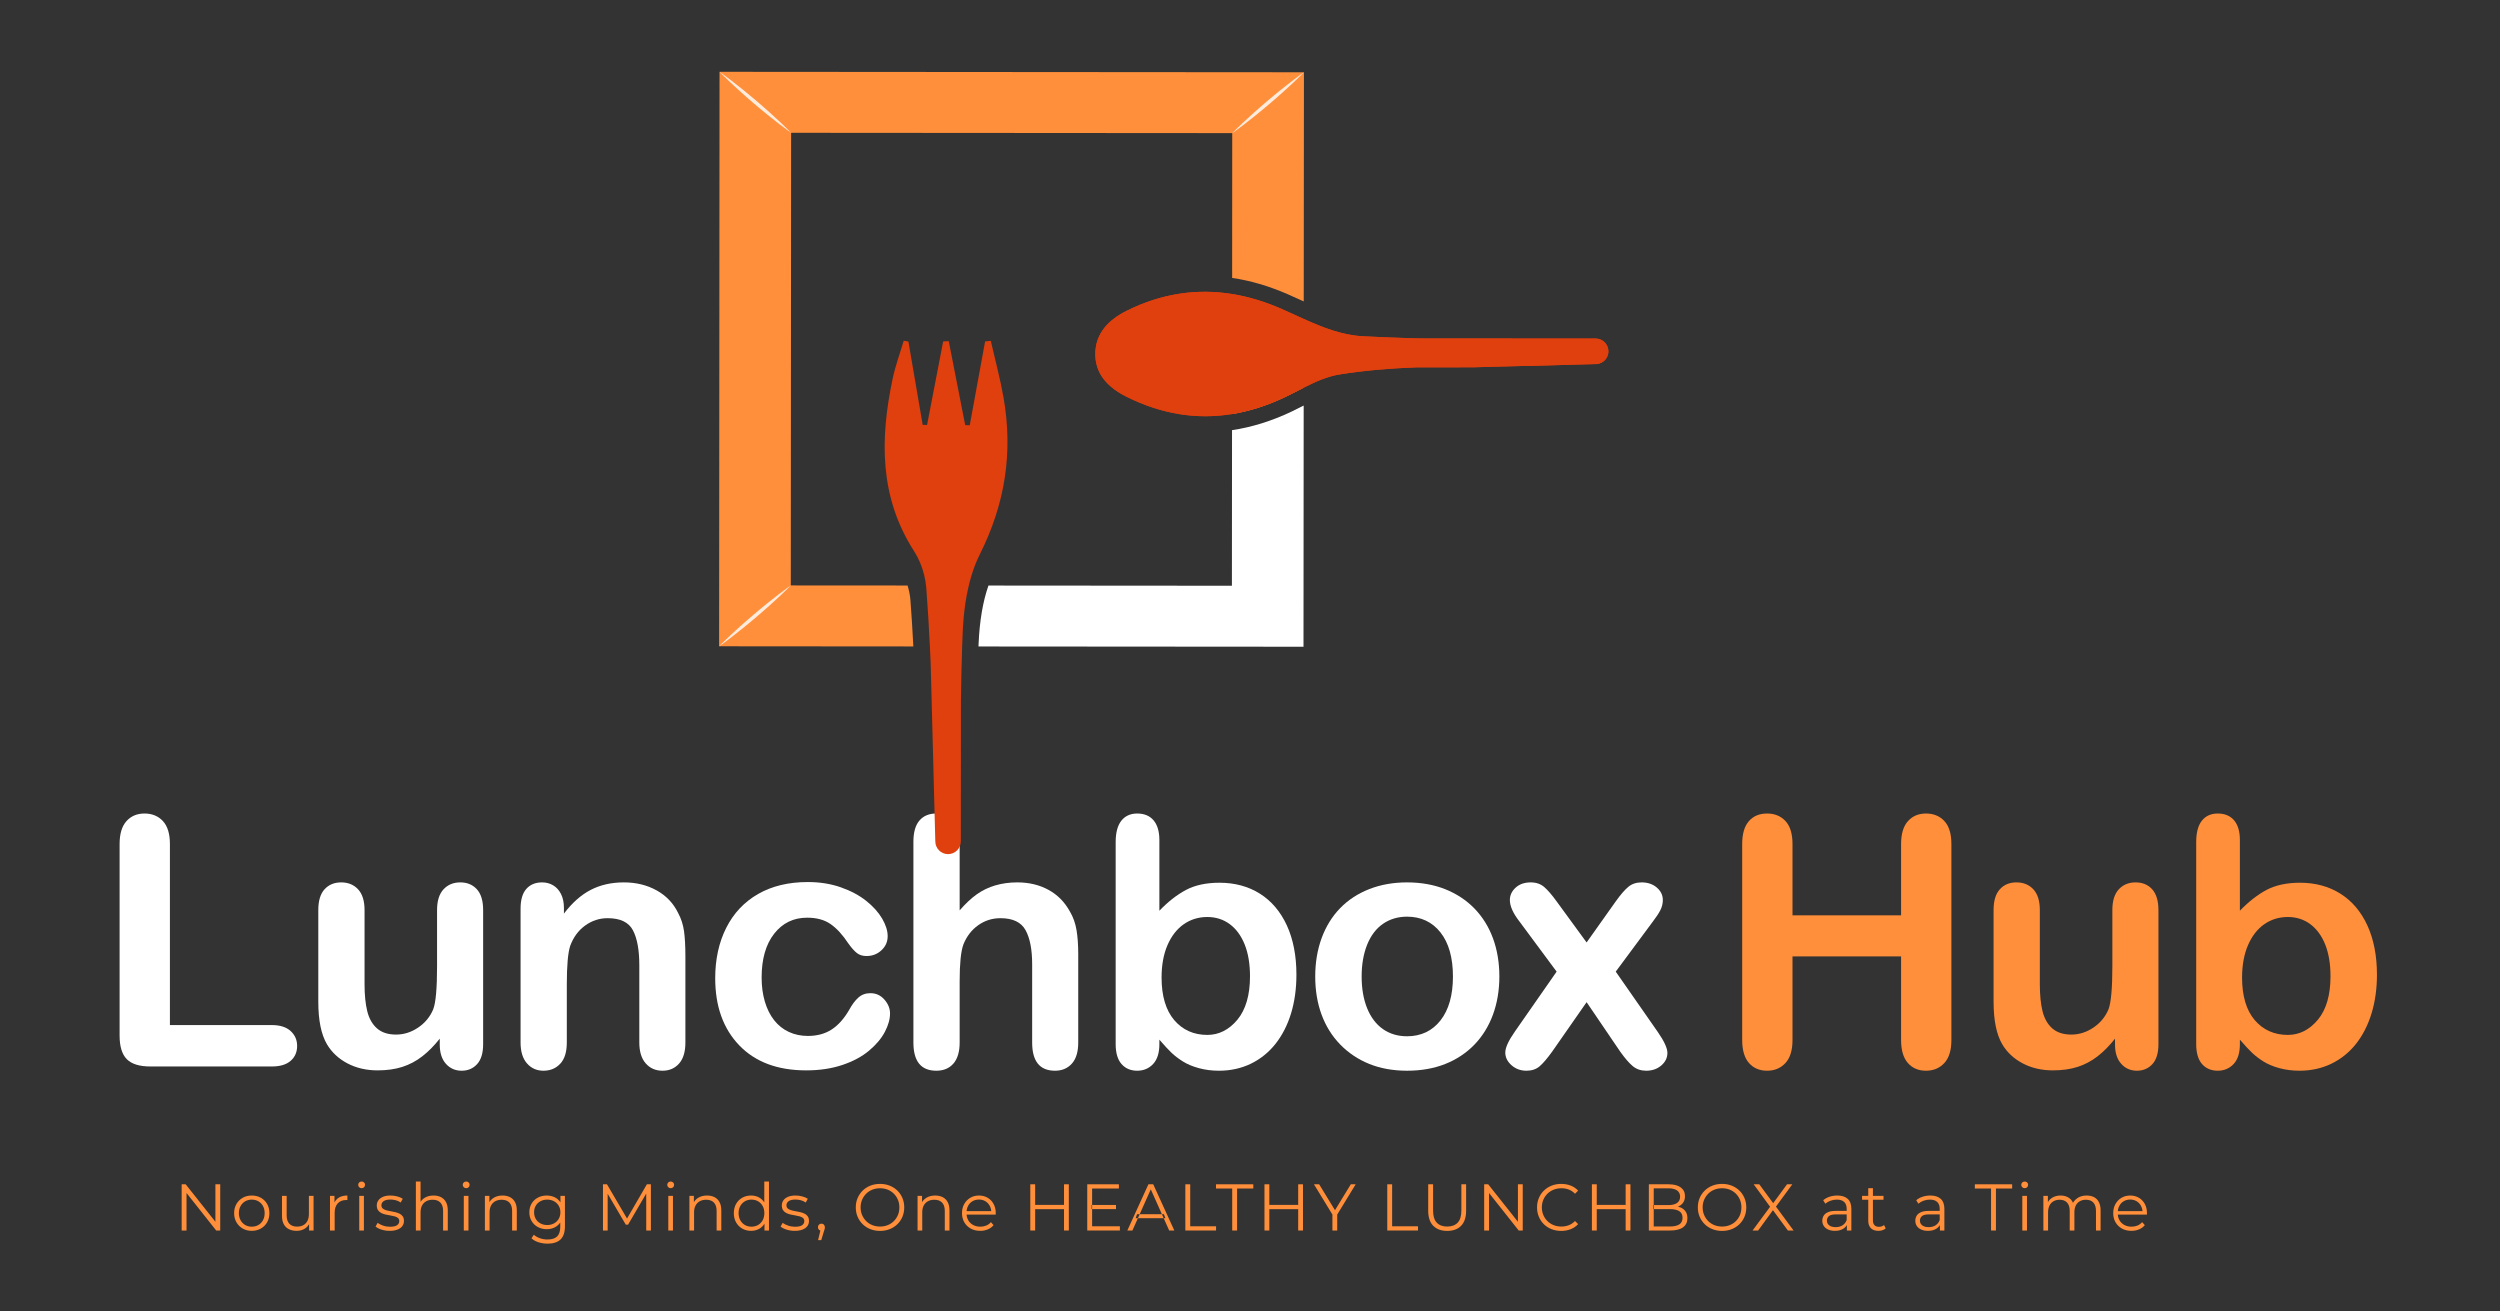 <svg xmlns="http://www.w3.org/2000/svg" xmlns:xlink="http://www.w3.org/1999/xlink" xmlns:serif="http://www.serif.com/" width="100%" height="100%" viewBox="0 0 469 246" xml:space="preserve" style="fill-rule:evenodd;clip-rule:evenodd;stroke-linejoin:round;stroke-miterlimit:2;"><rect x="0" y="0" width="469" height="246" fill="#333333" stroke="none"/>    <g transform="matrix(1,0,0,1,-557.785,-2574.26)">        <g id="lunchbox-svg-logoo" serif:id="lunchbox svg logoo" transform="matrix(0.941,0,0,0.674,1225.11,2057.81)">            <rect x="-708.896" y="766.79" width="497.676" height="364.963" style="fill:none;"></rect>            <g id="_-Group-" serif:id="&lt;Group&gt;" transform="matrix(1.062,0,0,1.485,-1350.36,672.868)">                <g id="_-Group-1" serif:id="&lt;Group&gt;">                    <g id="_-Group-2" serif:id="&lt;Group&gt;">                        <path id="_-Compound-Path-" serif:id="&lt;Compound Path&gt;" d="M635.658,221.083L635.658,255.015L654.802,255.015C656.329,255.015 657.499,255.385 658.316,256.128C659.131,256.87 659.54,257.802 659.54,258.926C659.54,260.07 659.137,260.999 658.331,261.709C657.525,262.419 656.349,262.774 654.802,262.774L632.001,262.774C629.945,262.774 628.465,262.318 627.565,261.406C626.663,260.495 626.213,259.021 626.213,256.986L626.213,221.083C626.213,219.175 626.643,217.744 627.501,216.79C628.36,215.837 629.489,215.36 630.888,215.36C632.308,215.36 633.458,215.832 634.338,216.774C635.218,217.718 635.658,219.155 635.658,221.083Z" style="fill:white;fill-rule:nonzero;"></path>                    </g>                    <g id="_-Group-3" serif:id="&lt;Group&gt;">                        <path id="_-Compound-Path-1" serif:id="&lt;Compound Path&gt;" d="M686.315,258.671L686.315,257.558C685.276,258.874 684.185,259.975 683.04,260.866C681.896,261.756 680.644,262.419 679.287,262.854C677.931,263.287 676.382,263.505 674.645,263.505C672.546,263.505 670.664,263.07 669,262.202C667.336,261.332 666.048,260.134 665.136,258.608C664.055,256.764 663.514,254.114 663.514,250.658L663.514,233.453C663.514,231.716 663.906,230.417 664.691,229.558C665.476,228.7 666.515,228.27 667.807,228.27C669.122,228.27 670.182,228.705 670.988,229.575C671.793,230.443 672.196,231.736 672.196,233.453L672.196,247.35C672.196,249.365 672.366,251.055 672.705,252.423C673.044,253.79 673.654,254.861 674.534,255.635C675.413,256.409 676.605,256.795 678.111,256.795C679.574,256.795 680.952,256.36 682.245,255.492C683.538,254.622 684.481,253.488 685.075,252.089C685.563,250.86 685.807,248.167 685.807,244.012L685.807,233.453C685.807,231.736 686.209,230.443 687.015,229.575C687.821,228.705 688.87,228.27 690.164,228.27C691.457,228.27 692.496,228.7 693.28,229.558C694.064,230.417 694.457,231.716 694.457,233.453L694.457,258.608C694.457,260.262 694.08,261.502 693.328,262.328C692.574,263.155 691.604,263.569 690.418,263.569C689.23,263.569 688.25,263.139 687.477,262.281C686.702,261.422 686.315,260.219 686.315,258.671Z" style="fill:white;fill-rule:nonzero;"></path>                    </g>                    <g id="_-Group-4" serif:id="&lt;Group&gt;">                        <path id="_-Compound-Path-2" serif:id="&lt;Compound Path&gt;" d="M709.624,233.072L709.624,234.122C711.151,232.108 712.821,230.628 714.633,229.686C716.445,228.742 718.529,228.27 720.882,228.27C723.172,228.27 725.217,228.768 727.019,229.765C728.821,230.761 730.168,232.172 731.058,233.994C731.63,235.054 732.002,236.199 732.171,237.428C732.341,238.659 732.426,240.227 732.426,242.136L732.426,258.291C732.426,260.029 732.028,261.343 731.233,262.233C730.439,263.123 729.405,263.569 728.133,263.569C726.839,263.569 725.79,263.113 724.984,262.202C724.178,261.291 723.776,259.986 723.776,258.291L723.776,243.82C723.776,240.959 723.378,238.77 722.583,237.255C721.789,235.739 720.203,234.98 717.83,234.98C716.281,234.98 714.872,235.441 713.599,236.363C712.328,237.286 711.395,238.552 710.802,240.163C710.378,241.457 710.165,243.874 710.165,247.414L710.165,258.291C710.165,260.05 709.757,261.369 708.941,262.249C708.125,263.128 707.069,263.569 705.777,263.569C704.526,263.569 703.497,263.113 702.693,262.202C701.887,261.291 701.484,259.986 701.484,258.291L701.484,233.199C701.484,231.546 701.844,230.31 702.565,229.494C703.286,228.678 704.271,228.27 705.523,228.27C706.286,228.27 706.974,228.451 707.589,228.811C708.204,229.171 708.697,229.712 709.068,230.433C709.439,231.154 709.624,232.034 709.624,233.072Z" style="fill:white;fill-rule:nonzero;"></path>                    </g>                    <g id="_-Group-5" serif:id="&lt;Group&gt;">                        <path id="_-Compound-Path-3" serif:id="&lt;Compound Path&gt;" d="M770.841,252.819C770.841,253.901 770.518,255.057 769.871,256.287C769.225,257.516 768.239,258.687 766.913,259.8C765.589,260.914 763.92,261.809 761.906,262.487C759.89,263.165 757.623,263.505 755.1,263.505C749.736,263.505 745.549,261.941 742.539,258.815C739.528,255.688 738.023,251.495 738.023,246.237C738.023,242.677 738.712,239.527 740.09,236.793C741.468,234.058 743.462,231.944 746.069,230.448C748.676,228.954 751.793,228.206 755.419,228.206C757.665,228.206 759.727,228.536 761.603,229.193C763.479,229.85 765.07,230.698 766.374,231.736C767.677,232.775 768.673,233.882 769.363,235.059C770.051,236.237 770.397,237.333 770.397,238.351C770.397,239.39 770.009,240.27 769.235,240.99C768.462,241.711 767.523,242.072 766.422,242.072C765.701,242.072 765.101,241.887 764.624,241.515C764.147,241.145 763.612,240.545 763.018,239.719C761.958,238.108 760.85,236.899 759.695,236.093C758.54,235.288 757.072,234.885 755.291,234.885C752.725,234.885 750.659,235.886 749.09,237.89C747.521,239.893 746.736,242.634 746.736,246.111C746.736,247.743 746.937,249.242 747.34,250.61C747.744,251.977 748.327,253.144 749.09,254.108C749.852,255.073 750.775,255.805 751.856,256.303C752.938,256.801 754.124,257.05 755.419,257.05C757.156,257.05 758.646,256.647 759.885,255.841C761.126,255.036 762.224,253.806 763.177,252.152C763.707,251.177 764.28,250.414 764.894,249.863C765.509,249.311 766.262,249.036 767.152,249.036C768.213,249.036 769.092,249.439 769.792,250.244C770.492,251.05 770.841,251.908 770.841,252.819Z" style="fill:white;fill-rule:nonzero;"></path>                    </g>                    <g id="_-Group-6" serif:id="&lt;Group&gt;">                        <path id="_-Compound-Path-4" serif:id="&lt;Compound Path&gt;" d="M783.91,220.638L783.91,233.517C785.013,232.245 786.09,231.239 787.138,230.496C788.188,229.755 789.349,229.198 790.62,228.827C791.892,228.456 793.26,228.27 794.723,228.27C796.927,228.27 798.884,228.737 800.59,229.67C802.297,230.602 803.637,231.959 804.612,233.74C805.228,234.779 805.641,235.94 805.853,237.222C806.064,238.505 806.171,239.984 806.171,241.658L806.171,258.291C806.171,260.029 805.774,261.343 804.979,262.233C804.183,263.123 803.129,263.569 801.815,263.569C798.952,263.569 797.522,261.809 797.522,258.291L797.522,243.63C797.522,240.853 797.108,238.716 796.282,237.222C795.454,235.727 793.885,234.98 791.574,234.98C790.027,234.98 788.633,235.421 787.392,236.299C786.152,237.179 785.225,238.383 784.61,239.909C784.143,241.202 783.91,243.502 783.91,246.809L783.91,258.291C783.91,260.008 783.524,261.317 782.75,262.217C781.975,263.118 780.9,263.569 779.522,263.569C776.66,263.569 775.229,261.809 775.229,258.291L775.229,220.638C775.229,218.878 775.606,217.559 776.358,216.679C777.11,215.799 778.165,215.36 779.522,215.36C780.9,215.36 781.975,215.804 782.75,216.695C783.524,217.585 783.91,218.899 783.91,220.638Z" style="fill:white;fill-rule:nonzero;"></path>                    </g>                    <g id="_-Group-7" serif:id="&lt;Group&gt;">                        <path id="_-Compound-Path-5" serif:id="&lt;Compound Path&gt;" d="M832.597,263.569C831.269,263.569 830.001,263.408 828.829,263.092C827.654,262.775 826.643,262.352 825.824,261.835C825.002,261.32 824.29,260.78 823.708,260.229C823.123,259.677 822.348,258.842 821.403,257.75L821.403,258.608C821.403,260.232 821.007,261.478 820.226,262.313C819.445,263.146 818.44,263.569 817.237,263.569C816.013,263.569 815.023,263.146 814.296,262.313C813.568,261.48 813.198,260.234 813.198,258.608L813.198,220.702C813.198,218.949 813.556,217.606 814.263,216.71C814.97,215.814 815.971,215.36 817.237,215.36C818.566,215.36 819.604,215.793 820.321,216.648C821.039,217.502 821.403,218.738 821.403,220.32L821.403,233.581C823.026,231.894 824.706,230.584 826.396,229.686C828.083,228.789 830.202,228.334 832.692,228.334C835.562,228.334 838.114,229.024 840.276,230.386C842.439,231.746 844.14,233.747 845.333,236.332C846.525,238.919 847.13,242.027 847.13,245.57C847.13,248.186 846.793,250.62 846.128,252.805C845.463,254.989 844.484,256.909 843.219,258.512C841.951,260.116 840.395,261.374 838.591,262.249C836.785,263.125 834.769,263.569 832.597,263.569ZM830.402,234.757C828.757,234.757 827.27,235.212 825.982,236.109C824.694,237.007 823.667,238.322 822.93,240.02C822.19,241.721 821.816,243.77 821.816,246.111C821.816,249.55 822.613,252.23 824.185,254.076C825.757,255.922 827.849,256.858 830.402,256.858C832.575,256.858 834.475,255.901 836.047,254.013C837.619,252.125 838.416,249.38 838.416,245.856C838.416,243.578 838.084,241.588 837.43,239.94C836.776,238.295 835.834,237.006 834.632,236.109C833.428,235.212 832.005,234.757 830.402,234.757Z" style="fill:white;"></path>                    </g>                    <g id="_-Group-8" serif:id="&lt;Group&gt;">                        <path id="_-Compound-Path-6" serif:id="&lt;Compound Path&gt;" d="M867.896,263.569C865.28,263.569 862.894,263.141 860.804,262.297C858.714,261.453 856.88,260.228 855.35,258.656C853.821,257.085 852.644,255.202 851.852,253.059C851.061,250.916 850.659,248.514 850.659,245.919C850.659,243.304 851.066,240.876 851.867,238.701C852.669,236.528 853.836,234.645 855.334,233.104C856.831,231.564 858.672,230.361 860.804,229.527C862.936,228.693 865.322,228.27 867.896,228.27C870.511,228.27 872.917,228.698 875.05,229.542C877.182,230.387 879.033,231.607 880.552,233.168C882.071,234.729 883.243,236.612 884.034,238.764C884.826,240.918 885.227,243.326 885.227,245.919C885.227,248.493 884.82,250.901 884.018,253.075C883.215,255.25 882.038,257.144 880.521,258.703C879.002,260.265 877.161,261.479 875.05,262.313C872.94,263.146 870.533,263.569 867.896,263.569ZM867.896,234.694C866.208,234.694 864.699,235.138 863.411,236.014C862.123,236.89 861.118,238.201 860.422,239.909C859.726,241.618 859.373,243.64 859.373,245.919C859.373,248.177 859.721,250.178 860.406,251.866C861.092,253.555 862.088,254.866 863.364,255.762C864.639,256.658 866.164,257.113 867.896,257.113C870.513,257.113 872.626,256.112 874.176,254.14C875.727,252.167 876.513,249.402 876.513,245.919C876.513,242.394 875.727,239.612 874.176,237.651C872.625,235.689 870.512,234.694 867.896,234.694Z" style="fill:white;"></path>                    </g>                    <g id="_-Group-9" serif:id="&lt;Group&gt;">                        <path id="_-Compound-Path-7" serif:id="&lt;Compound Path&gt;" d="M907.901,259.975L901.604,250.722L895.148,259.975C894.216,261.269 893.426,262.19 892.779,262.743C892.133,263.293 891.311,263.569 890.315,263.569C889.212,263.569 888.274,263.224 887.501,262.535C886.726,261.846 886.339,261.056 886.339,260.167C886.339,259.256 886.933,257.951 888.121,256.254L895.976,244.997L889.012,235.616C887.803,234.069 887.198,232.722 887.198,231.577C887.198,230.687 887.559,229.914 888.279,229.257C889,228.599 889.944,228.27 891.111,228.27C892.128,228.27 892.971,228.557 893.638,229.129C894.306,229.701 895.085,230.602 895.976,231.832L901.604,239.528L907.074,231.832C907.985,230.56 908.775,229.648 909.443,229.098C910.11,228.546 910.943,228.27 911.939,228.27C913.084,228.27 914.033,228.593 914.785,229.24C915.537,229.887 915.914,230.666 915.914,231.577C915.914,232.235 915.76,232.865 915.454,233.47C915.145,234.074 914.674,234.789 914.038,235.616L907.074,244.997L914.929,256.254C916.158,258.015 916.773,259.339 916.773,260.229C916.773,261.142 916.391,261.926 915.629,262.583C914.865,263.239 913.921,263.569 912.797,263.569C911.801,263.569 910.959,263.283 910.269,262.71C909.581,262.138 908.791,261.227 907.901,259.975Z" style="fill:white;fill-rule:nonzero;"></path>                    </g>                </g>                <g id="_-Group-10" serif:id="&lt;Group&gt;">                    <g id="_-Group-11" serif:id="&lt;Group&gt;">                        <path id="_-Compound-Path-8" serif:id="&lt;Compound Path&gt;" d="M940.256,221.083L940.256,234.439L960.64,234.439L960.64,221.083C960.64,219.175 961.069,217.744 961.927,216.79C962.786,215.837 963.915,215.36 965.314,215.36C966.735,215.36 967.885,215.832 968.765,216.774C969.644,217.718 970.084,219.155 970.084,221.083L970.084,257.812C970.084,259.742 969.639,261.184 968.749,262.138C967.859,263.092 966.714,263.569 965.314,263.569C963.894,263.569 962.76,263.087 961.911,262.122C961.064,261.158 960.64,259.721 960.64,257.812L960.64,242.136L940.256,242.136L940.256,257.812C940.256,259.742 939.81,261.184 938.92,262.138C938.029,263.092 936.885,263.569 935.486,263.569C934.065,263.569 932.931,263.087 932.082,262.122C931.235,261.158 930.811,259.721 930.811,257.812L930.811,221.083C930.811,219.175 931.229,217.744 932.067,216.79C932.905,215.837 934.044,215.36 935.486,215.36C936.905,215.36 938.057,215.832 938.936,216.774C939.815,217.718 940.256,219.155 940.256,221.083Z" style="fill:rgb(255,143,59);fill-rule:nonzero;"></path>                    </g>                    <g id="_-Group-12" serif:id="&lt;Group&gt;">                        <path id="_-Compound-Path-9" serif:id="&lt;Compound Path&gt;" d="M1000.8,258.671L1000.8,257.558C999.765,258.874 998.674,259.975 997.529,260.866C996.385,261.756 995.133,262.419 993.776,262.854C992.419,263.287 990.871,263.505 989.134,263.505C987.035,263.505 985.153,263.07 983.489,262.202C981.824,261.332 980.536,260.134 979.625,258.608C978.544,256.764 978.003,254.114 978.003,250.658L978.003,233.453C978.003,231.716 978.395,230.417 979.18,229.558C979.965,228.7 981.003,228.27 982.296,228.27C983.611,228.27 984.671,228.705 985.477,229.575C986.281,230.443 986.685,231.736 986.685,233.453L986.685,247.35C986.685,249.365 986.855,251.055 987.194,252.423C987.533,253.79 988.143,254.861 989.023,255.635C989.902,256.409 991.094,256.795 992.6,256.795C994.063,256.795 995.441,256.36 996.734,255.492C998.027,254.622 998.97,253.488 999.564,252.089C1000.05,250.86 1000.3,248.167 1000.3,244.012L1000.3,233.453C1000.3,231.736 1000.7,230.443 1001.5,229.575C1002.31,228.705 1003.36,228.27 1004.65,228.27C1005.95,228.27 1006.99,228.7 1007.77,229.558C1008.55,230.417 1008.95,231.716 1008.95,233.453L1008.95,258.608C1008.95,260.262 1008.57,261.502 1007.82,262.328C1007.06,263.155 1006.09,263.569 1004.91,263.569C1003.72,263.569 1002.74,263.139 1001.97,262.281C1001.19,261.422 1000.8,260.219 1000.8,258.671Z" style="fill:rgb(255,143,59);fill-rule:nonzero;"></path>                    </g>                    <g id="_-Group-13" serif:id="&lt;Group&gt;">                        <path id="_-Compound-Path-10" serif:id="&lt;Compound Path&gt;" d="M1035.43,263.569C1034.11,263.569 1032.84,263.408 1031.67,263.092C1030.49,262.774 1029.48,262.351 1028.66,261.835C1027.84,261.32 1027.13,260.78 1026.55,260.229C1025.96,259.677 1025.19,258.842 1024.24,257.75L1024.24,258.608C1024.24,260.232 1023.85,261.478 1023.06,262.313C1022.28,263.146 1021.28,263.569 1020.08,263.569C1018.85,263.569 1017.86,263.146 1017.13,262.313C1016.41,261.48 1016.04,260.233 1016.04,258.608L1016.04,220.702C1016.04,218.949 1016.39,217.606 1017.1,216.71C1017.81,215.814 1018.81,215.36 1020.08,215.36C1021.4,215.36 1022.44,215.793 1023.16,216.648C1023.88,217.502 1024.24,218.738 1024.24,220.32L1024.24,233.581C1025.87,231.894 1027.55,230.583 1029.23,229.686C1030.92,228.789 1033.04,228.334 1035.53,228.334C1038.4,228.334 1040.95,229.024 1043.11,230.386C1045.28,231.746 1046.98,233.747 1048.17,236.332C1049.36,238.917 1049.97,242.026 1049.97,245.57C1049.97,248.186 1049.63,250.62 1048.96,252.805C1048.3,254.987 1047.32,256.908 1046.06,258.512C1044.79,260.117 1043.23,261.374 1041.43,262.249C1039.62,263.125 1037.61,263.569 1035.43,263.569ZM1033.24,234.757C1031.6,234.757 1030.11,235.212 1028.82,236.109C1027.53,237.007 1026.51,238.322 1025.77,240.02C1025.03,241.721 1024.65,243.77 1024.65,246.111C1024.65,249.549 1025.45,252.229 1027.02,254.076C1028.6,255.922 1030.69,256.858 1033.24,256.858C1035.41,256.858 1037.31,255.901 1038.88,254.013C1040.46,252.125 1041.25,249.381 1041.25,245.856C1041.25,243.579 1040.92,241.589 1040.27,239.94C1039.61,238.295 1038.67,237.006 1037.47,236.109C1036.27,235.212 1034.84,234.757 1033.24,234.757Z" style="fill:rgb(255,143,59);"></path>                    </g>                </g>            </g>            <g id="_-Group-14" serif:id="&lt;Group&gt;" transform="matrix(1.062,0,0,1.485,-1367.21,685.254)">                <path id="_-Compound-Path-11" serif:id="&lt;Compound Path&gt;" d="M653.728,285.179L653.728,276.516L654.483,276.516L660.46,284.04L660.064,284.04L660.064,276.516L660.968,276.516L660.968,285.179L660.212,285.179L654.248,277.655L654.643,277.655L654.643,285.179L653.728,285.179Z" style="fill:rgb(255,143,59);fill-rule:nonzero;"></path>                <path id="_-Compound-Path-12" serif:id="&lt;Compound Path&gt;" d="M666.883,285.241C666.258,285.241 665.69,285.097 665.193,284.814C664.696,284.53 664.298,284.135 664.012,283.639C663.724,283.141 663.578,282.564 663.578,281.924C663.578,281.276 663.724,280.698 664.012,280.204C664.297,279.714 664.693,279.322 665.187,279.041C665.68,278.762 666.25,278.62 666.883,278.62C667.523,278.62 668.1,278.762 668.597,279.041C669.095,279.322 669.491,279.713 669.773,280.204C670.056,280.697 670.199,281.276 670.199,281.924C670.199,282.564 670.056,283.141 669.773,283.639C669.49,284.135 669.092,284.531 668.591,284.814C668.09,285.097 667.515,285.241 666.883,285.241ZM666.895,279.387C666.437,279.387 666.021,279.493 665.657,279.703C665.296,279.913 665.005,280.21 664.792,280.588C664.578,280.966 664.47,281.415 664.47,281.924C664.47,282.425 664.578,282.872 664.792,283.254C665.005,283.636 665.296,283.936 665.657,284.146C666.019,284.355 666.431,284.461 666.883,284.461C667.351,284.461 667.771,284.355 668.132,284.146C668.494,283.936 668.784,283.636 668.993,283.254C669.203,282.872 669.309,282.424 669.309,281.924C669.309,281.415 669.202,280.966 668.993,280.588C668.783,280.21 668.493,279.913 668.132,279.703C667.77,279.493 667.354,279.387 666.895,279.387Z" style="fill:rgb(255,143,59);"></path>                <path id="_-Compound-Path-13" serif:id="&lt;Compound Path&gt;" d="M675.311,285.241C674.758,285.241 674.276,285.138 673.862,284.932C673.45,284.726 673.131,284.416 672.904,284.003C672.676,283.591 672.563,283.075 672.563,282.456L672.563,278.682L673.441,278.682L673.441,282.358C673.441,283.051 673.613,283.573 673.955,283.923C674.297,284.274 674.778,284.449 675.398,284.449C675.851,284.449 676.245,284.356 676.579,284.17C676.914,283.985 677.169,283.715 677.346,283.36C677.524,283.005 677.613,282.581 677.613,282.085L677.613,278.682L678.491,278.682L678.491,285.179L677.65,285.179L677.65,283.397L677.786,283.718C677.579,284.197 677.26,284.57 676.827,284.839C676.393,285.107 675.888,285.241 675.311,285.241Z" style="fill:rgb(255,143,59);fill-rule:nonzero;"></path>                <path id="_-Compound-Path-14" serif:id="&lt;Compound Path&gt;" d="M681.573,285.179L681.573,278.682L682.414,278.682L682.414,280.451L682.327,280.143C682.508,279.647 682.814,279.27 683.243,279.01C683.673,278.751 684.204,278.62 684.839,278.62L684.839,279.474C684.807,279.474 684.774,279.473 684.74,279.468C684.708,279.464 684.674,279.462 684.641,279.462C683.957,279.462 683.421,279.67 683.033,280.087C682.645,280.503 682.452,281.095 682.452,281.862L682.452,285.179L681.573,285.179Z" style="fill:rgb(255,143,59);fill-rule:nonzero;"></path>                <path id="_-Compound-Path-15" serif:id="&lt;Compound Path&gt;" d="M687.941,278.681L687.941,285.179L687.065,285.179L687.065,278.681L687.941,278.681ZM687.054,277.061C686.931,276.937 686.868,276.788 686.868,276.615C686.868,276.441 686.931,276.296 687.054,276.176C687.178,276.057 687.332,275.997 687.512,275.997C687.694,275.997 687.846,276.055 687.97,276.17C688.094,276.286 688.156,276.43 688.156,276.603C688.156,276.785 688.096,276.937 687.976,277.061C687.857,277.185 687.703,277.246 687.512,277.246C687.332,277.246 687.178,277.185 687.054,277.061Z" style="fill:rgb(255,143,59);"></path>                <path id="_-Compound-Path-16" serif:id="&lt;Compound Path&gt;" d="M692.772,285.241C692.235,285.241 691.728,285.165 691.25,285.012C690.771,284.86 690.396,284.668 690.124,284.437L690.52,283.744C690.784,283.941 691.122,284.112 691.535,284.257C691.947,284.402 692.38,284.474 692.834,284.474C693.453,284.474 693.899,284.376 694.171,284.182C694.443,283.99 694.579,283.732 694.579,283.41C694.579,283.17 694.502,282.982 694.351,282.846C694.198,282.71 693.997,282.607 693.75,282.537C693.502,282.468 693.226,282.407 692.921,282.358C692.615,282.308 692.313,282.25 692.011,282.184C691.71,282.118 691.435,282.021 691.188,281.894C690.941,281.766 690.741,281.59 690.588,281.367C690.435,281.144 690.359,280.848 690.359,280.476C690.359,280.122 690.458,279.804 690.657,279.523C690.854,279.243 691.145,279.022 691.528,278.861C691.912,278.7 692.38,278.62 692.933,278.62C693.354,278.62 693.774,278.676 694.195,278.787C694.616,278.899 694.963,279.045 695.235,279.227L694.852,279.932C694.563,279.734 694.253,279.592 693.923,279.505C693.594,279.418 693.263,279.375 692.933,279.375C692.348,279.375 691.916,279.476 691.64,279.679C691.363,279.88 691.225,280.138 691.225,280.451C691.225,280.699 691.301,280.893 691.454,281.033C691.606,281.174 691.809,281.283 692.061,281.361C692.313,281.439 692.589,281.503 692.89,281.553C693.191,281.602 693.493,281.662 693.794,281.732C694.094,281.802 694.371,281.897 694.623,282.017C694.874,282.137 695.076,282.306 695.229,282.524C695.381,282.743 695.458,283.03 695.458,283.385C695.458,283.764 695.352,284.092 695.142,284.368C694.931,284.645 694.627,284.86 694.226,285.012C693.826,285.165 693.342,285.241 692.772,285.241Z" style="fill:rgb(255,143,59);fill-rule:nonzero;"></path>                <path id="_-Compound-Path-17" serif:id="&lt;Compound Path&gt;" d="M701.014,278.62C701.542,278.62 702.006,278.722 702.406,278.923C702.806,279.125 703.12,279.433 703.346,279.845C703.573,280.258 703.687,280.778 703.687,281.405L703.687,285.179L702.808,285.179L702.808,281.491C702.808,280.807 702.636,280.288 702.294,279.938C701.952,279.587 701.471,279.412 700.853,279.412C700.391,279.412 699.988,279.505 699.646,279.691C699.304,279.876 699.04,280.144 698.854,280.494C698.669,280.845 698.576,281.268 698.576,281.764L698.576,285.179L697.697,285.179L697.697,275.997L698.576,275.997L698.576,280.464L698.402,280.129C698.609,279.659 698.939,279.291 699.392,279.022C699.846,278.754 700.386,278.62 701.014,278.62Z" style="fill:rgb(255,143,59);fill-rule:nonzero;"></path>                <path id="_-Compound-Path-18" serif:id="&lt;Compound Path&gt;" d="M707.569,278.681L707.569,285.179L706.694,285.179L706.694,278.681L707.569,278.681ZM706.683,277.061C706.559,276.937 706.496,276.788 706.496,276.615C706.496,276.441 706.559,276.296 706.683,276.176C706.806,276.057 706.96,275.997 707.14,275.997C707.322,275.997 707.474,276.055 707.598,276.17C707.722,276.286 707.784,276.43 707.784,276.603C707.784,276.785 707.724,276.937 707.604,277.061C707.485,277.185 707.331,277.246 707.14,277.246C706.96,277.246 706.806,277.185 706.683,277.061Z" style="fill:rgb(255,143,59);"></path>                <path id="_-Compound-Path-19" serif:id="&lt;Compound Path&gt;" d="M713.971,278.62C714.499,278.62 714.963,278.722 715.363,278.923C715.763,279.125 716.077,279.433 716.303,279.845C716.53,280.258 716.644,280.778 716.644,281.404L716.644,285.179L715.764,285.179L715.764,281.491C715.764,280.807 715.593,280.288 715.251,279.938C714.909,279.587 714.428,279.412 713.81,279.412C713.348,279.412 712.946,279.505 712.603,279.691C712.261,279.876 711.997,280.144 711.811,280.494C711.626,280.845 711.533,281.268 711.533,281.764L711.533,285.179L710.654,285.179L710.654,278.682L711.496,278.682L711.496,280.464L711.36,280.129C711.566,279.659 711.896,279.291 712.349,279.022C712.803,278.754 713.343,278.62 713.971,278.62Z" style="fill:rgb(255,143,59);fill-rule:nonzero;"></path>                <path id="_-Compound-Path-20" serif:id="&lt;Compound Path&gt;" d="M722.425,287.642C721.831,287.642 721.257,287.554 720.717,287.382C720.174,287.209 719.728,286.959 719.392,286.64L719.838,285.971C720.143,286.243 720.523,286.462 720.97,286.62C721.418,286.781 721.899,286.863 722.399,286.863C723.219,286.863 723.831,286.669 724.219,286.287C724.604,285.905 724.8,285.303 724.8,284.498L724.8,283.681C724.544,284.054 724.215,284.35 723.822,284.561C723.363,284.807 722.838,284.932 722.263,284.932C721.649,284.932 721.087,284.797 720.592,284.529C720.1,284.263 719.707,283.887 719.423,283.41C719.14,282.935 718.996,282.381 718.996,281.764C718.996,281.147 719.14,280.595 719.423,280.123C719.707,279.65 720.101,279.278 720.592,279.016C721.085,278.753 721.647,278.62 722.263,278.62C722.838,278.62 723.363,278.741 723.822,278.979C724.236,279.193 724.577,279.504 724.837,279.902L724.837,278.682L725.678,278.682L725.678,284.387C725.678,285.506 725.401,286.336 724.855,286.856C724.31,287.377 723.492,287.642 722.425,287.642ZM722.35,279.387C721.882,279.387 721.456,279.489 721.082,279.691C720.708,279.892 720.412,280.173 720.203,280.526C719.994,280.878 719.888,281.295 719.888,281.764C719.888,282.232 719.994,282.65 720.203,283.007C720.412,283.364 720.707,283.647 721.082,283.848C721.454,284.05 721.881,284.152 722.35,284.152C722.827,284.152 723.256,284.05 723.625,283.848C723.995,283.647 724.29,283.364 724.503,283.007C724.717,282.65 724.825,282.232 724.825,281.764C724.825,281.295 724.717,280.878 724.503,280.526C724.29,280.173 723.994,279.892 723.625,279.691C723.255,279.489 722.826,279.387 722.35,279.387Z" style="fill:rgb(255,143,59);"></path>                <path id="_-Compound-Path-21" serif:id="&lt;Compound Path&gt;" d="M732.819,285.179L732.819,276.516L733.574,276.516L737.534,283.274L737.138,283.274L741.061,276.516L741.816,276.516L741.816,285.179L740.938,285.179L740.938,277.89L741.147,277.89L737.534,284.078L737.1,284.078L733.463,277.89L733.698,277.89L733.698,285.179L732.819,285.179Z" style="fill:rgb(255,143,59);fill-rule:nonzero;"></path>                <path id="_-Compound-Path-22" serif:id="&lt;Compound Path&gt;" d="M745.957,278.681L745.957,285.179L745.081,285.179L745.081,278.681L745.957,278.681ZM745.07,277.061C744.947,276.937 744.885,276.788 744.885,276.615C744.885,276.441 744.947,276.296 745.07,276.176C745.194,276.057 745.347,275.997 745.528,275.997C745.71,275.997 745.862,276.055 745.986,276.17C746.111,276.286 746.172,276.43 746.172,276.603C746.172,276.785 746.112,276.937 745.992,277.061C745.873,277.185 745.718,277.246 745.528,277.246C745.347,277.246 745.194,277.185 745.07,277.061Z" style="fill:rgb(255,143,59);"></path>                <path id="_-Compound-Path-23" serif:id="&lt;Compound Path&gt;" d="M752.36,278.62C752.888,278.62 753.352,278.722 753.752,278.923C754.153,279.125 754.466,279.433 754.692,279.845C754.919,280.258 755.034,280.778 755.034,281.404L755.034,285.179L754.154,285.179L754.154,281.491C754.154,280.807 753.983,280.288 753.64,279.938C753.298,279.587 752.817,279.412 752.199,279.412C751.737,279.412 751.335,279.505 750.993,279.691C750.65,279.876 750.386,280.144 750.201,280.494C750.015,280.845 749.922,281.268 749.922,281.764L749.922,285.179L749.044,285.179L749.044,278.682L749.885,278.682L749.885,280.464L749.749,280.129C749.955,279.659 750.285,279.291 750.738,279.022C751.193,278.754 751.733,278.62 752.36,278.62Z" style="fill:rgb(255,143,59);fill-rule:nonzero;"></path>                <path id="_-Compound-Path-24" serif:id="&lt;Compound Path&gt;" d="M758.963,284.82C758.474,284.542 758.085,284.149 757.804,283.651C757.525,283.153 757.384,282.572 757.384,281.924C757.384,281.269 757.525,280.687 757.804,280.192C758.084,279.698 758.474,279.309 758.963,279.035C759.449,278.76 760.009,278.62 760.627,278.62C761.194,278.62 761.708,278.749 762.155,279.004C762.534,279.219 762.851,279.521 763.101,279.905L763.101,275.997L763.98,275.997L763.98,285.179L763.138,285.179L763.138,283.891C762.887,284.301 762.561,284.623 762.167,284.851C761.72,285.11 761.202,285.241 760.627,285.241C760.01,285.241 759.45,285.099 758.963,284.82ZM759.463,279.703C759.103,279.912 758.812,280.21 758.597,280.588C758.384,280.965 758.276,281.414 758.276,281.924C758.276,282.425 758.384,282.873 758.597,283.254C758.811,283.636 759.102,283.937 759.463,284.146C759.825,284.355 760.237,284.461 760.689,284.461C761.148,284.461 761.566,284.355 761.932,284.146C762.297,283.936 762.589,283.636 762.799,283.254C763.008,282.871 763.114,282.424 763.114,281.924C763.114,281.416 763.008,280.967 762.799,280.588C762.589,280.21 762.297,279.912 761.932,279.703C761.565,279.493 761.146,279.387 760.689,279.387C760.239,279.387 759.826,279.493 759.463,279.703Z" style="fill:rgb(255,143,59);"></path>                <path id="_-Compound-Path-25" serif:id="&lt;Compound Path&gt;" d="M768.807,285.241C768.27,285.241 767.763,285.165 767.285,285.012C766.806,284.86 766.431,284.668 766.159,284.437L766.555,283.744C766.819,283.941 767.157,284.112 767.57,284.257C767.982,284.402 768.415,284.474 768.869,284.474C769.488,284.474 769.934,284.376 770.206,284.182C770.478,283.99 770.614,283.732 770.614,283.41C770.614,283.17 770.537,282.982 770.385,282.846C770.232,282.71 770.032,282.607 769.785,282.537C769.537,282.468 769.261,282.407 768.956,282.358C768.65,282.308 768.347,282.25 768.046,282.184C767.745,282.118 767.47,282.021 767.223,281.894C766.976,281.766 766.776,281.59 766.623,281.367C766.47,281.144 766.394,280.848 766.394,280.476C766.394,280.122 766.493,279.804 766.692,279.523C766.889,279.243 767.18,279.022 767.563,278.861C767.947,278.7 768.415,278.62 768.968,278.62C769.389,278.62 769.809,278.676 770.23,278.787C770.651,278.899 770.998,279.045 771.27,279.227L770.887,279.932C770.598,279.734 770.288,279.592 769.958,279.505C769.629,279.418 769.298,279.375 768.968,279.375C768.382,279.375 767.951,279.476 767.675,279.679C767.398,279.88 767.26,280.138 767.26,280.451C767.26,280.699 767.336,280.893 767.489,281.033C767.641,281.174 767.844,281.283 768.096,281.361C768.347,281.439 768.624,281.503 768.925,281.553C769.226,281.602 769.527,281.662 769.829,281.732C770.129,281.802 770.406,281.897 770.658,282.017C770.909,282.137 771.111,282.306 771.264,282.524C771.416,282.743 771.493,283.03 771.493,283.385C771.493,283.764 771.387,284.092 771.177,284.368C770.966,284.645 770.662,284.86 770.261,285.012C769.861,285.165 769.377,285.241 768.807,285.241Z" style="fill:rgb(255,143,59);fill-rule:nonzero;"></path>                <path id="_-Compound-Path-26" serif:id="&lt;Compound Path&gt;" d="M773.2,286.986L773.744,284.697L773.843,285.229C773.653,285.229 773.495,285.167 773.367,285.043C773.238,284.919 773.174,284.759 773.174,284.561C773.174,284.362 773.238,284.202 773.367,284.078C773.495,283.953 773.649,283.892 773.831,283.892C774.02,283.892 774.175,283.958 774.295,284.09C774.414,284.222 774.475,284.379 774.475,284.561C774.475,284.626 774.47,284.692 774.462,284.759C774.454,284.825 774.437,284.898 774.412,284.982C774.388,285.063 774.354,285.162 774.313,285.278L773.794,286.986L773.2,286.986Z" style="fill:rgb(255,143,59);fill-rule:nonzero;"></path>                <path id="_-Compound-Path-27" serif:id="&lt;Compound Path&gt;" d="M784.833,285.254C784.185,285.254 783.575,285.143 783.02,284.925C782.467,284.708 781.98,284.396 781.572,283.997C781.166,283.6 780.845,283.13 780.619,282.599C780.393,282.068 780.279,281.479 780.279,280.847C780.279,280.216 780.393,279.626 780.619,279.096C780.846,278.565 781.167,278.095 781.572,277.698C781.978,277.3 782.463,276.988 783.013,276.77C783.564,276.552 784.177,276.441 784.833,276.441C785.481,276.441 786.089,276.552 786.64,276.77C787.19,276.987 787.675,277.298 788.082,277.692C788.488,278.086 788.809,278.557 789.035,279.09C789.26,279.624 789.374,280.215 789.374,280.847C789.374,281.48 789.26,282.071 789.035,282.604C788.809,283.138 788.489,283.609 788.082,284.003C787.675,284.398 787.19,284.708 786.64,284.925C786.09,285.143 785.482,285.254 784.833,285.254ZM784.833,277.259C784.317,277.259 783.829,277.348 783.385,277.525C782.943,277.701 782.553,277.955 782.228,278.279C781.904,278.604 781.646,278.988 781.461,279.418C781.277,279.849 781.183,280.33 781.183,280.847C781.183,281.357 781.277,281.836 781.461,282.271C781.645,282.705 781.903,283.09 782.228,283.416C782.553,283.741 782.943,283.995 783.385,284.171C783.829,284.347 784.317,284.437 784.833,284.437C785.35,284.437 785.835,284.347 786.275,284.171C786.712,283.995 787.1,283.741 787.426,283.416C787.75,283.09 788.007,282.707 788.188,282.277C788.368,281.846 788.459,281.365 788.459,280.847C788.459,280.33 788.368,279.85 788.188,279.418C788.007,278.988 787.75,278.605 787.426,278.279C787.1,277.954 786.712,277.7 786.275,277.525C785.835,277.348 785.35,277.259 784.833,277.259Z" style="fill:rgb(255,143,59);"></path>                <path id="_-Compound-Path-28" serif:id="&lt;Compound Path&gt;" d="M795.192,278.62C795.72,278.62 796.184,278.722 796.584,278.923C796.984,279.125 797.298,279.433 797.524,279.845C797.751,280.258 797.865,280.778 797.865,281.404L797.865,285.179L796.985,285.179L796.985,281.491C796.985,280.807 796.814,280.288 796.472,279.938C796.13,279.587 795.649,279.412 795.031,279.412C794.569,279.412 794.167,279.505 793.824,279.691C793.482,279.876 793.218,280.144 793.032,280.494C792.847,280.845 792.754,281.268 792.754,281.764L792.754,285.179L791.875,285.179L791.875,278.682L792.717,278.682L792.717,280.464L792.58,280.129C792.787,279.659 793.117,279.291 793.57,279.022C794.024,278.754 794.564,278.62 795.192,278.62Z" style="fill:rgb(255,143,59);fill-rule:nonzero;"></path>                <path id="_-Compound-Path-29" serif:id="&lt;Compound Path&gt;" d="M803.631,285.241C802.955,285.241 802.361,285.098 801.85,284.814C801.337,284.529 800.937,284.138 800.649,283.639C800.36,283.139 800.215,282.567 800.215,281.924C800.215,281.28 800.354,280.712 800.63,280.216C800.907,279.722 801.287,279.331 801.769,279.047C802.252,278.763 802.795,278.62 803.396,278.62C804.007,278.62 804.549,278.758 805.024,279.035C805.498,279.311 805.871,279.699 806.144,280.198C806.416,280.697 806.552,281.273 806.552,281.924C806.552,281.966 806.55,282.009 806.546,282.054C806.542,282.1 806.54,282.147 806.54,282.196L800.884,282.196L800.884,281.541L806.069,281.541L805.723,281.801C805.723,281.331 805.622,280.912 805.42,280.544C805.217,280.177 804.943,279.891 804.596,279.685C804.25,279.478 803.85,279.375 803.396,279.375C802.951,279.375 802.551,279.478 802.196,279.685C801.841,279.891 801.565,280.18 801.366,280.551C801.169,280.922 801.07,281.347 801.07,281.825L801.07,281.961C801.07,282.456 801.18,282.892 801.398,283.268C801.616,283.642 801.922,283.935 802.314,284.146C802.705,284.356 803.153,284.461 803.656,284.461C804.053,284.461 804.422,284.391 804.764,284.251C805.106,284.111 805.402,283.897 805.648,283.608L806.144,284.177C805.855,284.523 805.494,284.787 805.06,284.968C804.628,285.15 804.152,285.241 803.631,285.241Z" style="fill:rgb(255,143,59);fill-rule:nonzero;"></path>                <path id="_-Compound-Path-30" serif:id="&lt;Compound Path&gt;" d="M819.369,285.179L819.369,281.18L813.951,281.18L813.951,285.179L813.038,285.179L813.038,276.515L813.951,276.515L813.951,280.378L819.369,280.378L819.369,276.515L820.27,276.515L820.27,285.179L819.369,285.179Z" style="fill:rgb(255,143,59);fill-rule:nonzero;"></path>                <path id="_-Compound-Path-31" serif:id="&lt;Compound Path&gt;" d="M829.854,285.179L823.729,285.179L823.729,276.516L829.668,276.516L829.668,277.308L824.643,277.308L824.643,280.39L824.546,280.39L824.546,281.168L824.643,281.168L824.643,280.39L829.125,280.39L829.125,281.168L824.643,281.168L824.643,284.387L829.854,284.387L829.854,285.179Z" style="fill:rgb(255,143,59);fill-rule:nonzero;"></path>                <path id="_-Compound-Path-32" serif:id="&lt;Compound Path&gt;" d="M832.205,285.18L831.253,285.179L835.212,276.516L836.116,276.516L840.076,285.178L839.111,285.179L838.075,282.865L838.393,282.865L838.121,282.123L837.743,282.123L838.075,282.864L838.075,282.865L833.241,282.865L833.573,282.123L837.743,282.123L835.658,277.463L833.573,282.123L833.084,282.123L832.811,282.865L833.241,282.865L832.205,285.179L832.205,285.18Z" style="fill:rgb(255,143,59);fill-rule:nonzero;"></path>                <path id="_-Compound-Path-33" serif:id="&lt;Compound Path&gt;" d="M842.144,285.179L842.144,276.516L843.059,276.516L843.059,284.387L847.911,284.387L847.911,285.179L842.144,285.179Z" style="fill:rgb(255,143,59);fill-rule:nonzero;"></path>                <path id="_-Compound-Path-34" serif:id="&lt;Compound Path&gt;" d="M850.942,285.179L850.942,277.308L847.898,277.308L847.898,276.516L854.903,276.516L854.903,277.308L851.858,277.308L851.858,285.179L850.942,285.179Z" style="fill:rgb(255,143,59);fill-rule:nonzero;"></path>                <path id="_-Compound-Path-35" serif:id="&lt;Compound Path&gt;" d="M863.329,285.179L863.329,281.18L857.911,281.18L857.911,285.179L856.998,285.179L856.998,276.515L857.911,276.515L857.911,280.378L863.329,280.378L863.329,276.515L864.229,276.515L864.229,285.179L863.329,285.179Z" style="fill:rgb(255,143,59);fill-rule:nonzero;"></path>                <path id="_-Compound-Path-36" serif:id="&lt;Compound Path&gt;" d="M869.752,285.179L869.752,281.961L869.963,282.531L866.287,276.516L867.264,276.516L870.496,281.801L869.975,281.801L873.205,276.516L874.121,276.516L870.445,282.531L870.656,281.961L870.656,285.179L869.752,285.179Z" style="fill:rgb(255,143,59);fill-rule:nonzero;"></path>                <path id="_-Compound-Path-37" serif:id="&lt;Compound Path&gt;" d="M880.05,285.179L880.05,276.516L880.965,276.516L880.965,284.387L885.817,284.387L885.817,285.179L880.05,285.179Z" style="fill:rgb(255,143,59);fill-rule:nonzero;"></path>                <path id="_-Compound-Path-38" serif:id="&lt;Compound Path&gt;" d="M891.299,285.254C890.193,285.254 889.323,284.936 888.688,284.301C888.052,283.665 887.735,282.724 887.735,281.479L887.735,276.516L888.651,276.516L888.651,281.442C888.651,282.465 888.881,283.22 889.344,283.706C889.805,284.193 890.457,284.437 891.299,284.437C892.148,284.437 892.805,284.193 893.267,283.706C893.728,283.22 893.96,282.465 893.96,281.442L893.96,276.516L894.85,276.516L894.85,281.479C894.85,282.724 894.536,283.665 893.904,284.301C893.273,284.936 892.405,285.254 891.299,285.254Z" style="fill:rgb(255,143,59);fill-rule:nonzero;"></path>                <path id="_-Compound-Path-39" serif:id="&lt;Compound Path&gt;" d="M898.242,285.179L898.242,276.516L898.996,276.516L904.974,284.04L904.577,284.04L904.577,276.516L905.481,276.516L905.481,285.179L904.726,285.179L898.761,277.655L899.156,277.655L899.156,285.179L898.242,285.179Z" style="fill:rgb(255,143,59);fill-rule:nonzero;"></path>                <path id="_-Compound-Path-40" serif:id="&lt;Compound Path&gt;" d="M912.696,285.254C912.044,285.254 911.442,285.144 910.889,284.925C910.336,284.707 909.857,284.399 909.454,284.003C909.049,283.608 908.734,283.141 908.506,282.605C908.28,282.068 908.166,281.483 908.166,280.848C908.166,280.213 908.28,279.627 908.506,279.09C908.734,278.554 909.051,278.088 909.46,277.692C909.868,277.296 910.349,276.989 910.901,276.77C911.454,276.551 912.057,276.441 912.708,276.441C913.335,276.441 913.925,276.547 914.478,276.757C915.03,276.968 915.496,277.284 915.876,277.705L915.295,278.285C914.94,277.923 914.548,277.661 914.119,277.5C913.69,277.339 913.228,277.259 912.733,277.259C912.214,277.259 911.73,277.348 911.285,277.525C910.84,277.702 910.452,277.954 910.121,278.279C909.791,278.606 909.534,278.986 909.349,279.418C909.163,279.851 909.07,280.328 909.07,280.848C909.07,281.367 909.163,281.844 909.349,282.277C909.534,282.71 909.791,283.089 910.121,283.416C910.452,283.741 910.84,283.993 911.285,284.17C911.73,284.347 912.214,284.437 912.733,284.437C913.228,284.437 913.69,284.355 914.119,284.19C914.548,284.025 914.94,283.761 915.295,283.397L915.876,283.979C915.496,284.399 915.03,284.718 914.478,284.932C913.925,285.147 913.331,285.254 912.696,285.254Z" style="fill:rgb(255,143,59);fill-rule:nonzero;"></path>                <path id="_-Compound-Path-41" serif:id="&lt;Compound Path&gt;" d="M924.8,285.179L924.8,281.18L919.376,281.18L919.376,285.179L918.463,285.179L918.463,276.515L919.376,276.515L919.376,280.378L924.8,280.378L924.8,276.515L925.701,276.515L925.701,285.179L924.8,285.179Z" style="fill:rgb(255,143,59);fill-rule:nonzero;"></path>                <path id="_-Compound-Path-42" serif:id="&lt;Compound Path&gt;" d="M933.14,285.179L929.155,285.179L929.155,276.516L932.893,276.516C933.854,276.516 934.609,276.712 935.138,277.098C935.668,277.485 935.937,278.038 935.937,278.743C935.937,279.211 935.827,279.611 935.609,279.932C935.39,280.252 935.09,280.498 934.717,280.662C934.683,280.677 934.649,280.691 934.614,280.705C934.798,280.746 934.97,280.8 935.126,280.866C935.525,281.036 935.84,281.29 936.06,281.622C936.282,281.955 936.395,282.373 936.395,282.865C936.395,283.596 936.122,284.17 935.584,284.573C935.045,284.975 934.223,285.179 933.14,285.179ZM930.07,280.415L932.83,280.415C933.52,280.415 934.063,280.281 934.445,280.018C934.827,279.756 935.021,279.361 935.021,278.843C935.021,278.317 934.827,277.92 934.445,277.661C934.063,277.402 933.52,277.27 932.83,277.27L930.07,277.27L930.07,280.415ZM930.07,281.169L930.07,280.415L929.971,280.415L929.971,281.169L930.07,281.169ZM930.07,281.169L930.07,284.425L933.127,284.425C933.883,284.425 934.47,284.293 934.872,284.034C935.275,283.776 935.479,283.358 935.479,282.791C935.479,282.233 935.275,281.818 934.872,281.559C934.469,281.301 933.882,281.169 933.127,281.169L930.07,281.169Z" style="fill:rgb(255,143,59);"></path>                <path id="_-Compound-Path-43" serif:id="&lt;Compound Path&gt;" d="M942.905,285.254C942.257,285.254 941.646,285.143 941.091,284.925C940.538,284.708 940.051,284.396 939.644,283.997C939.238,283.6 938.917,283.129 938.69,282.599C938.465,282.068 938.35,281.479 938.35,280.847C938.35,280.216 938.465,279.626 938.69,279.096C938.918,278.565 939.239,278.095 939.644,277.698C940.05,277.3 940.535,276.988 941.085,276.77C941.636,276.552 942.248,276.441 942.905,276.441C943.553,276.441 944.161,276.552 944.712,276.77C945.261,276.987 945.746,277.298 946.153,277.692C946.56,278.086 946.881,278.557 947.106,279.09C947.332,279.624 947.446,280.215 947.446,280.847C947.446,281.48 947.332,282.071 947.106,282.604C946.881,283.138 946.56,283.609 946.153,284.003C945.746,284.398 945.261,284.708 944.712,284.925C944.162,285.143 943.554,285.254 942.905,285.254ZM942.905,277.259C942.388,277.259 941.901,277.348 941.457,277.525C941.015,277.7 940.626,277.954 940.299,278.279C939.975,278.604 939.718,278.988 939.533,279.418C939.348,279.849 939.255,280.33 939.255,280.847C939.255,281.357 939.348,281.836 939.533,282.271C939.717,282.705 939.975,283.09 940.299,283.416C940.626,283.741 941.015,283.995 941.457,284.171C941.901,284.347 942.388,284.437 942.905,284.437C943.422,284.437 943.907,284.347 944.347,284.171C944.784,283.995 945.171,283.741 945.497,283.416C945.822,283.09 946.078,282.707 946.259,282.277C946.439,281.846 946.53,281.365 946.53,280.847C946.53,280.33 946.439,279.849 946.259,279.418C946.078,278.988 945.822,278.605 945.497,278.279C945.171,277.954 944.784,277.7 944.347,277.525C943.907,277.348 943.422,277.259 942.905,277.259Z" style="fill:rgb(255,143,59);"></path>                <path id="_-Compound-Path-44" serif:id="&lt;Compound Path&gt;" d="M948.623,285.179L952.174,280.378L952.174,281.083L948.832,276.516L949.885,276.516L952.694,280.328L952.285,280.34L955.095,276.516L956.084,276.516L952.78,281.021L952.78,280.378L956.32,285.179L955.255,285.179L952.26,281.108L952.644,281.108L949.673,285.179L948.623,285.179Z" style="fill:rgb(255,143,59);fill-rule:nonzero;"></path>                <path id="_-Compound-Path-45" serif:id="&lt;Compound Path&gt;" d="M962.822,285C962.463,284.839 962.188,284.616 961.999,284.332C961.809,284.046 961.715,283.719 961.715,283.347C961.715,283.01 961.795,282.702 961.956,282.425C962.116,282.149 962.38,281.926 962.747,281.758C963.115,281.589 963.608,281.503 964.226,281.503L966.293,281.503L966.293,281.108C966.293,280.555 966.139,280.129 965.829,279.833C965.52,279.536 965.06,279.387 964.45,279.387C964.029,279.387 963.629,279.458 963.249,279.598C962.87,279.738 962.547,279.923 962.284,280.155L961.888,279.499C962.218,279.218 962.614,279.001 963.076,278.849C963.538,278.697 964.024,278.62 964.536,278.62C965.378,278.62 966.027,278.829 966.485,279.245C966.943,279.662 967.172,280.294 967.172,281.144L967.172,285.179L966.331,285.179L966.331,284.16C966.162,284.438 965.93,284.671 965.632,284.858C965.223,285.113 964.709,285.241 964.09,285.241C963.603,285.241 963.182,285.161 962.822,285ZM962.945,282.494C962.702,282.717 962.581,282.993 962.581,283.323C962.581,283.694 962.725,283.991 963.014,284.214C963.302,284.437 963.707,284.548 964.226,284.548C964.722,284.548 965.148,284.434 965.507,284.208C965.867,283.981 966.128,283.654 966.293,283.224L966.293,282.159L964.252,282.159C963.624,282.159 963.189,282.271 962.945,282.494Z" style="fill:rgb(255,143,59);"></path>                <path id="_-Compound-Path-46" serif:id="&lt;Compound Path&gt;" d="M970.836,284.747C970.506,284.416 970.34,283.95 970.34,283.347L970.34,279.409L969.18,279.409L969.18,278.681L970.34,278.681L970.34,277.246L971.219,277.246L971.219,278.681L973.203,278.681L973.203,279.409L971.219,279.409L971.219,283.298C971.219,283.677 971.315,283.97 971.509,284.176C971.704,284.382 971.982,284.486 972.345,284.486C972.733,284.486 973.054,284.375 973.31,284.152L973.62,284.783C973.446,284.94 973.238,285.055 972.994,285.13C972.751,285.205 972.501,285.241 972.246,285.241C971.635,285.241 971.165,285.075 970.836,284.747Z" style="fill:rgb(255,143,59);fill-rule:nonzero;"></path>                <path id="_-Compound-Path-47" serif:id="&lt;Compound Path&gt;" d="M980.284,285C979.925,284.839 979.651,284.616 979.461,284.332C979.271,284.046 979.177,283.719 979.177,283.347C979.177,283.01 979.258,282.702 979.418,282.425C979.578,282.149 979.842,281.926 980.21,281.758C980.577,281.589 981.07,281.503 981.688,281.503L983.755,281.503L983.755,281.108C983.755,280.555 983.601,280.129 983.292,279.833C982.982,279.536 982.523,279.387 981.912,279.387C981.491,279.387 981.091,279.458 980.711,279.598C980.332,279.738 980.01,279.923 979.746,280.155L979.35,279.499C979.68,279.218 980.076,279.001 980.538,278.849C981,278.697 981.486,278.62 981.998,278.62C982.84,278.62 983.489,278.829 983.947,279.245C984.405,279.662 984.634,280.294 984.634,281.144L984.634,285.179L983.793,285.179L983.793,284.16C983.624,284.438 983.392,284.671 983.094,284.858C982.685,285.113 982.172,285.241 981.552,285.241C981.065,285.241 980.644,285.161 980.284,285ZM980.407,282.494C980.164,282.717 980.043,282.993 980.043,283.323C980.043,283.694 980.187,283.991 980.476,284.214C980.764,284.437 981.169,284.548 981.688,284.548C982.184,284.548 982.61,284.434 982.97,284.208C983.329,283.981 983.59,283.654 983.755,283.224L983.755,282.159L981.714,282.159C981.086,282.159 980.651,282.271 980.407,282.494Z" style="fill:rgb(255,143,59);"></path>                <path id="_-Compound-Path-48" serif:id="&lt;Compound Path&gt;" d="M993.396,285.179L993.396,277.308L990.351,277.308L990.351,276.516L997.356,276.516L997.356,277.308L994.312,277.308L994.312,285.179L993.396,285.179Z" style="fill:rgb(255,143,59);fill-rule:nonzero;"></path>                <path id="_-Compound-Path-49" serif:id="&lt;Compound Path&gt;" d="M1000.14,278.681L1000.14,285.179L999.262,285.179L999.262,278.681L1000.14,278.681ZM999.249,277.061C999.126,276.937 999.064,276.788 999.064,276.615C999.064,276.441 999.126,276.296 999.249,276.176C999.374,276.057 999.527,275.997 999.707,275.997C999.89,275.997 1000.04,276.055 1000.17,276.17C1000.29,276.286 1000.35,276.43 1000.35,276.603C1000.35,276.785 1000.29,276.937 1000.17,277.061C1000.05,277.185 999.898,277.246 999.707,277.246C999.527,277.246 999.374,277.185 999.249,277.061Z" style="fill:rgb(255,143,59);"></path>                <path id="_-Compound-Path-50" serif:id="&lt;Compound Path&gt;" d="M1011.34,278.62C1011.87,278.62 1012.33,278.722 1012.72,278.923C1013.11,279.125 1013.42,279.433 1013.63,279.845C1013.85,280.258 1013.96,280.778 1013.96,281.404L1013.96,285.179L1013.09,285.179L1013.09,281.491C1013.09,280.807 1012.92,280.288 1012.6,279.938C1012.27,279.587 1011.81,279.412 1011.22,279.412C1010.77,279.412 1010.38,279.505 1010.06,279.691C1009.73,279.876 1009.48,280.144 1009.3,280.494C1009.13,280.845 1009.04,281.268 1009.04,281.764L1009.04,285.179L1008.16,285.179L1008.16,281.491C1008.16,280.807 1007.99,280.288 1007.66,279.938C1007.33,279.587 1006.87,279.412 1006.28,279.412C1005.84,279.412 1005.46,279.505 1005.13,279.691C1004.8,279.876 1004.54,280.144 1004.37,280.494C1004.19,280.845 1004.1,281.268 1004.1,281.764L1004.1,285.179L1003.22,285.179L1003.22,278.682L1004.06,278.682L1004.06,280.439L1003.93,280.129C1004.12,279.659 1004.44,279.291 1004.89,279.022C1005.33,278.754 1005.85,278.62 1006.45,278.62C1007.09,278.62 1007.63,278.779 1008.07,279.096C1008.52,279.415 1008.81,279.891 1008.94,280.526L1008.59,280.39C1008.78,279.862 1009.12,279.435 1009.6,279.109C1010.08,278.783 1010.66,278.62 1011.34,278.62Z" style="fill:rgb(255,143,59);fill-rule:nonzero;"></path>                <path id="_-Compound-Path-51" serif:id="&lt;Compound Path&gt;" d="M1019.74,285.241C1019.07,285.241 1018.47,285.098 1017.96,284.814C1017.45,284.529 1017.05,284.138 1016.76,283.639C1016.47,283.139 1016.33,282.567 1016.33,281.924C1016.33,281.28 1016.47,280.712 1016.74,280.216C1017.02,279.722 1017.4,279.331 1017.88,279.047C1018.36,278.763 1018.91,278.62 1019.51,278.62C1020.12,278.62 1020.66,278.758 1021.14,279.035C1021.61,279.311 1021.98,279.699 1022.26,280.198C1022.53,280.697 1022.66,281.273 1022.66,281.924C1022.66,281.966 1022.66,282.009 1022.66,282.054C1022.65,282.1 1022.65,282.147 1022.65,282.196L1017,282.196L1017,281.541L1022.18,281.541L1021.84,281.801C1021.84,281.331 1021.73,280.912 1021.53,280.544C1021.33,280.177 1021.06,279.891 1020.71,279.685C1020.36,279.478 1019.96,279.375 1019.51,279.375C1019.06,279.375 1018.66,279.478 1018.31,279.685C1017.95,279.891 1017.68,280.18 1017.48,280.551C1017.28,280.922 1017.18,281.347 1017.18,281.825L1017.18,281.961C1017.18,282.456 1017.29,282.892 1017.51,283.268C1017.73,283.642 1018.03,283.935 1018.43,284.146C1018.82,284.356 1019.26,284.461 1019.77,284.461C1020.17,284.461 1020.53,284.391 1020.88,284.251C1021.22,284.111 1021.51,283.897 1021.76,283.608L1022.26,284.177C1021.97,284.523 1021.61,284.787 1021.17,284.968C1020.74,285.15 1020.26,285.241 1019.74,285.241Z" style="fill:rgb(255,143,59);fill-rule:nonzero;"></path>            </g>            <g id="_-Group-15" serif:id="&lt;Group&gt;" transform="matrix(1.062,0,0,1.485,-1367.21,685.254)">                <g id="_-Group-16" serif:id="&lt;Group&gt;">                    <g id="_-Group-17" serif:id="&lt;Group&gt;">                        <path id="_-Compound-Path-52" serif:id="&lt;Compound Path&gt;" d="M791.084,175.705L755.773,175.676L754.621,175.677L754.701,68.001L755.853,68L864.407,68.084L864.369,111.037C864.314,111.014 864.261,110.989 864.209,110.966C864.156,110.942 864.101,110.917 864.043,110.892C863.124,110.471 862.191,110.053 861.271,109.649C857.785,108.137 854.306,107.123 850.93,106.634L850.945,79.831L850.95,79.492L768.143,79.432L768.137,79.771L768.078,164.269L789.998,164.284C790.017,164.34 790.033,164.397 790.048,164.453C790.063,164.508 790.079,164.564 790.098,164.62C790.259,165.178 790.381,165.751 790.46,166.324C790.492,166.546 790.513,166.782 790.532,166.99C790.735,169.613 790.916,172.464 791.084,175.705ZM850.906,132.148L850.931,111.674C853.913,112.15 856.992,113.071 860.082,114.411C860.998,114.809 861.921,115.231 862.814,115.639C863.325,115.872 863.85,116.112 864.366,116.343L864.359,127.197C864.061,127.349 863.758,127.505 863.466,127.656L863.455,127.661C862.578,128.113 861.671,128.58 860.773,129.005C857.473,130.567 854.153,131.624 850.906,132.148Z" style="fill:rgb(255,143,59);"></path>                    </g>                </g>                <g id="_-Group-18" serif:id="&lt;Group&gt;">                    <path id="_-Path-" serif:id="&lt;Path&gt;" d="M864.358,130.556L864.324,175.759L803.312,175.713C803.319,175.518 803.329,175.325 803.336,175.133C803.522,170.907 804.138,167.273 805.184,164.293L850.886,164.328L850.908,135.166C854.617,134.616 858.351,133.458 862.058,131.698C862.838,131.331 863.608,130.94 864.358,130.556Z" style="fill:white;fill-rule:nonzero;"></path>                </g>                <g id="_-Group-19" serif:id="&lt;Group&gt;">                    <path id="_-Path-1" serif:id="&lt;Path&gt;" d="M803.582,158.399C802.968,159.621 802.462,160.917 802.043,162.265C800.982,165.698 800.507,169.439 800.352,172.977C800.313,173.888 800.276,174.8 800.246,175.711C800.127,179.094 800.058,182.479 800.017,185.865L799.997,212.24C799.996,213.561 798.923,214.633 797.599,214.632C796.278,214.631 795.206,213.558 795.207,212.237L794.974,203.37L794.791,196.291L794.617,189.674L794.338,178.958L794.335,178.886C794.288,177.825 794.238,176.767 794.188,175.706C794.009,172.046 793.799,168.385 793.512,164.733C793.447,163.923 793.307,163.086 793.099,162.258C792.711,160.704 792.079,159.176 791.252,157.894C784.652,147.69 784.825,136.729 787.209,125.476C787.719,123.08 788.578,120.756 789.276,118.398C789.569,118.452 789.865,118.506 790.158,118.56C791.05,123.764 791.943,128.964 792.836,134.168C793.111,134.177 793.386,134.186 793.66,134.195C794.668,128.972 795.673,123.752 796.682,118.529C797.031,118.515 797.381,118.5 797.73,118.485C798.76,123.731 799.787,128.976 800.818,134.224C801.101,134.23 801.388,134.24 801.672,134.249C802.635,129.008 803.595,123.767 804.556,118.529C804.911,118.494 805.267,118.461 805.623,118.428C806.43,121.973 807.389,125.491 808.017,129.066C809.815,139.32 808.328,148.95 803.582,158.399Z" style="fill:rgb(224,63,14);fill-rule:nonzero;"></path>                </g>                <g id="_-Group-20" serif:id="&lt;Group&gt;">                    <path id="_-Path-2" serif:id="&lt;Path&gt;" d="M921.56,120.393C921.56,120.473 921.556,120.555 921.546,120.636C921.539,120.703 921.533,120.764 921.519,120.828C921.512,120.878 921.499,120.929 921.485,120.976C921.478,121.01 921.472,121.04 921.462,121.071C921.448,121.111 921.434,121.152 921.417,121.192C921.414,121.206 921.411,121.219 921.404,121.233L921.404,121.236C921.401,121.246 921.397,121.253 921.394,121.263C921.38,121.3 921.363,121.334 921.347,121.371C921.319,121.435 921.286,121.499 921.252,121.564C921.184,121.685 921.107,121.796 921.019,121.904C921.012,121.911 921.009,121.918 921.002,121.925C920.955,121.978 920.907,122.032 920.857,122.083C920.711,122.228 920.549,122.356 920.37,122.457C920.326,122.484 920.279,122.508 920.232,122.531C920.117,122.592 919.999,122.639 919.874,122.676C919.81,122.696 919.742,122.713 919.675,122.73C919.644,122.737 919.617,122.74 919.587,122.747C919.526,122.757 919.465,122.767 919.401,122.77C919.32,122.78 919.243,122.784 919.162,122.784C919.118,122.784 919.067,122.78 919.023,122.777L918.78,122.783L918.78,122.79L916.262,122.856L906.248,123.139L906.248,123.118L902.833,123.203L899.508,123.292L896.217,123.381L885.434,123.396L885.427,123.396C880.627,123.575 875.831,123.963 871.045,124.732C868.746,125.102 866.541,126.106 864.36,127.201C863.161,127.804 861.97,128.435 860.778,129.001C857.486,130.561 854.194,131.615 850.91,132.146C844.294,133.221 837.7,132.183 831.131,128.915C830.831,128.766 830.534,128.607 830.244,128.445C830.149,128.391 830.051,128.333 829.957,128.276C829.805,128.188 829.656,128.093 829.508,127.999C828.56,127.387 827.71,126.681 827.022,125.854C826.958,125.779 826.898,125.705 826.84,125.628C826.719,125.472 826.604,125.313 826.496,125.151C826.442,125.07 826.392,124.989 826.338,124.905C826.297,124.837 826.257,124.77 826.216,124.699C826.149,124.577 826.082,124.456 826.018,124.327C825.987,124.263 825.957,124.199 825.927,124.132C825.923,124.132 825.923,124.128 825.923,124.125C825.883,124.037 825.842,123.946 825.805,123.855C825.677,123.547 825.57,123.223 825.485,122.886C825.469,122.825 825.452,122.761 825.438,122.697C825.368,122.396 825.317,122.079 825.284,121.755L825.284,121.745C825.26,121.505 825.247,121.262 825.244,121.009C825.196,116.986 827.817,114.44 831.126,112.795C837.666,109.546 844.289,108.579 850.927,109.651C853.978,110.139 857.031,111.059 860.081,112.385C861.522,113.01 862.943,113.679 864.37,114.322C867.96,115.934 871.597,117.389 875.64,117.58C879.039,117.745 882.437,117.889 885.853,117.973L919.061,117.998C919.098,117.998 919.128,117.994 919.165,117.994C920.488,117.995 921.561,119.069 921.56,120.393Z" style="fill:rgb(224,63,14);fill-rule:nonzero;"></path>                </g>                <g id="_-Group-21" serif:id="&lt;Group&gt;">                    <path id="_-Path-3" serif:id="&lt;Path&gt;" d="M921.56,120.393C921.56,120.473 921.556,120.555 921.546,120.636C921.539,120.703 921.533,120.764 921.519,120.828C921.512,120.878 921.499,120.929 921.485,120.976C921.478,121.01 921.472,121.04 921.462,121.071C921.448,121.111 921.434,121.152 921.417,121.192C921.414,121.206 921.411,121.219 921.404,121.233L921.404,121.236C921.401,121.246 921.397,121.253 921.394,121.263C921.38,121.3 921.363,121.334 921.347,121.371C921.319,121.435 921.286,121.499 921.252,121.564C921.184,121.685 921.107,121.796 921.019,121.904C921.012,121.911 921.009,121.918 921.002,121.925C920.955,121.978 920.907,122.032 920.857,122.083C920.711,122.228 920.549,122.356 920.37,122.457C920.326,122.484 920.279,122.508 920.232,122.531C920.117,122.592 919.999,122.639 919.874,122.676C919.81,122.696 919.742,122.713 919.675,122.73C919.644,122.737 919.617,122.74 919.587,122.747C919.526,122.757 919.465,122.767 919.401,122.77C919.32,122.78 919.243,122.784 919.162,122.784C919.118,122.784 919.067,122.78 919.023,122.777L918.78,122.783L918.78,122.79L916.262,122.856L906.248,123.139L906.248,123.118L902.833,123.203L899.508,123.292L896.217,123.381L885.434,123.396L885.427,123.396C880.627,123.575 875.831,123.963 871.045,124.732C868.746,125.102 866.541,126.106 864.36,127.201C863.161,127.804 861.97,128.435 860.778,129.001C857.486,130.561 854.194,131.615 850.91,132.146C844.294,133.221 837.7,132.183 831.131,128.915C830.831,128.766 830.534,128.607 830.244,128.445C830.149,128.391 830.051,128.333 829.957,128.276C829.805,128.188 829.653,128.093 829.508,127.999C828.56,127.387 827.71,126.681 827.022,125.854C826.958,125.779 826.898,125.705 826.84,125.628C826.719,125.472 826.604,125.313 826.496,125.151C826.442,125.07 826.392,124.989 826.338,124.905C826.297,124.837 826.257,124.77 826.216,124.699C826.149,124.577 826.082,124.456 826.018,124.327C825.987,124.263 825.957,124.199 825.927,124.132C825.923,124.132 825.923,124.128 825.923,124.125C825.883,124.037 825.842,123.946 825.805,123.855C825.677,123.547 825.57,123.223 825.485,122.886C825.469,122.825 825.452,122.761 825.438,122.697C825.368,122.396 825.317,122.079 825.284,121.755L825.284,121.745C825.26,121.505 825.247,121.262 825.244,121.009C825.196,116.986 827.817,114.44 831.126,112.795C837.666,109.546 844.289,108.579 850.927,109.651C853.978,110.139 857.031,111.059 860.081,112.385C861.522,113.01 862.943,113.679 864.37,114.322C867.96,115.934 871.597,117.389 875.64,117.58C879.039,117.745 882.437,117.889 885.853,117.973L919.061,117.998C919.098,117.998 919.128,117.994 919.165,117.994C920.488,117.995 921.561,119.069 921.56,120.393Z" style="fill:rgb(224,63,14);fill-rule:nonzero;"></path>                </g>                <g id="_-Group-22" serif:id="&lt;Group&gt;" opacity="0.82">                    <g id="_-Group-23" serif:id="&lt;Group&gt;">                        <g id="_-Group-24" serif:id="&lt;Group&gt;">                            <g id="_-Group-25" serif:id="&lt;Group&gt;">                                <path id="_-Path-4" serif:id="&lt;Path&gt;" d="M754.701,68.004L768.14,79.438" style="fill:none;"></path>                            </g>                            <g id="_-Group-26" serif:id="&lt;Group&gt;">                                <path id="_-Path-5" serif:id="&lt;Path&gt;" d="M754.703,68.004C754.703,68.004 755.616,68.633 756.928,69.643C757.586,70.146 758.344,70.744 759.147,71.395C759.546,71.724 759.965,72.055 760.38,72.406C760.796,72.754 761.218,73.109 761.641,73.463C762.058,73.823 762.475,74.183 762.886,74.538C763.3,74.89 763.694,75.251 764.082,75.592C764.854,76.28 765.565,76.933 766.167,77.502C767.375,78.635 768.141,79.436 768.141,79.436C768.141,79.436 767.228,78.808 765.916,77.797C765.258,77.294 764.499,76.697 763.697,76.045C763.297,75.717 762.878,75.386 762.464,75.034C762.048,74.685 761.626,74.331 761.204,73.977C760.786,73.617 760.369,73.256 759.958,72.902C759.545,72.549 759.151,72.189 758.763,71.847C757.991,71.159 757.279,70.506 756.678,69.937C755.47,68.805 754.703,68.004 754.703,68.004Z" style="fill:white;fill-rule:nonzero;"></path>                            </g>                        </g>                        <g id="_-Group-27" serif:id="&lt;Group&gt;">                            <g id="_-Group-28" serif:id="&lt;Group&gt;">                                <path id="_-Path-6" serif:id="&lt;Path&gt;" d="M864.402,68.084L850.95,79.499" style="fill:none;"></path>                            </g>                            <g id="_-Group-29" serif:id="&lt;Group&gt;">                                <path id="_-Path-7" serif:id="&lt;Path&gt;" d="M864.404,68.086C864.404,68.086 863.49,68.713 862.177,69.722C861.518,70.224 860.759,70.82 859.955,71.471C859.555,71.798 859.136,72.129 858.721,72.479C858.305,72.827 857.882,73.181 857.459,73.535C857.041,73.894 856.623,74.254 856.211,74.608C855.797,74.959 855.403,75.319 855.014,75.66C854.241,76.347 853.529,76.999 852.926,77.567C851.717,78.698 850.949,79.498 850.949,79.498C850.949,79.498 851.864,78.871 853.177,77.862C853.836,77.361 854.595,76.764 855.399,76.114C855.799,75.786 856.219,75.455 856.633,75.105C857.049,74.756 857.472,74.403 857.895,74.049C858.313,73.69 858.731,73.33 859.142,72.976C859.555,72.624 859.95,72.264 860.339,71.923C861.112,71.236 861.824,70.584 862.427,70.016C863.636,68.885 864.404,68.086 864.404,68.086Z" style="fill:white;fill-rule:nonzero;"></path>                            </g>                        </g>                    </g>                    <g id="_-Group-30" serif:id="&lt;Group&gt;">                        <g id="_-Group-31" serif:id="&lt;Group&gt;">                            <g id="_-Group-32" serif:id="&lt;Group&gt;">                                <path id="_-Path-8" serif:id="&lt;Path&gt;" d="M754.621,175.675L768.079,164.265" style="fill:none;"></path>                            </g>                            <g id="_-Group-33" serif:id="&lt;Group&gt;">                                <path id="_-Path-9" serif:id="&lt;Path&gt;" d="M754.623,175.677C754.623,175.677 755.537,175.05 756.85,174.041C757.509,173.539 758.268,172.943 759.072,172.292C759.472,171.965 759.891,171.634 760.306,171.284C760.722,170.936 761.145,170.582 761.568,170.228C761.986,169.869 762.404,169.51 762.816,169.156C763.23,168.804 763.624,168.444 764.013,168.103C764.786,167.416 765.498,166.765 766.101,166.197C767.31,165.065 768.078,164.266 768.078,164.266C768.078,164.266 767.163,164.892 765.85,165.901C765.191,166.403 764.432,166.999 763.628,167.65C763.228,167.977 762.808,168.308 762.394,168.658C761.978,169.007 761.555,169.36 761.132,169.714C760.714,170.074 760.296,170.433 759.885,170.787C759.472,171.139 759.077,171.499 758.688,171.84C757.915,172.527 757.203,173.179 756.6,173.747C755.39,174.878 754.623,175.677 754.623,175.677Z" style="fill:white;fill-rule:nonzero;"></path>                            </g>                        </g>                        <g id="_-Group-34" serif:id="&lt;Group&gt;">                            <g id="_-Group-35" serif:id="&lt;Group&gt;">                                <path id="_-Path-10" serif:id="&lt;Path&gt;" d="M864.322,175.761L850.889,164.327" style="fill:none;"></path>                            </g>                            <g id="_-Group-36" serif:id="&lt;Group&gt;">                                <path id="_-Path-11" serif:id="&lt;Path&gt;" d="M864.324,175.759C864.324,175.759 863.411,175.13 862.099,174.12C861.441,173.617 860.683,173.019 859.88,172.368C859.481,172.04 859.061,171.708 858.647,171.357C858.231,171.009 857.809,170.654 857.386,170.3C856.969,169.94 856.551,169.58 856.14,169.225C855.727,168.874 855.333,168.512 854.945,168.171C854.173,167.483 853.462,166.83 852.86,166.261C851.652,165.128 850.886,164.328 850.886,164.328C850.886,164.328 851.799,164.955 853.111,165.966C853.769,166.469 854.528,167.066 855.33,167.718C855.73,168.046 856.149,168.377 856.563,168.729C856.979,169.078 857.401,169.432 857.823,169.786C858.241,170.147 858.658,170.507 859.069,170.861C859.482,171.214 859.876,171.575 860.264,171.916C861.036,172.604 861.747,173.257 862.349,173.826C863.557,174.959 864.324,175.759 864.324,175.759Z" style="fill:white;fill-rule:nonzero;"></path>                            </g>                        </g>                    </g>                </g>            </g>        </g>    </g></svg>
